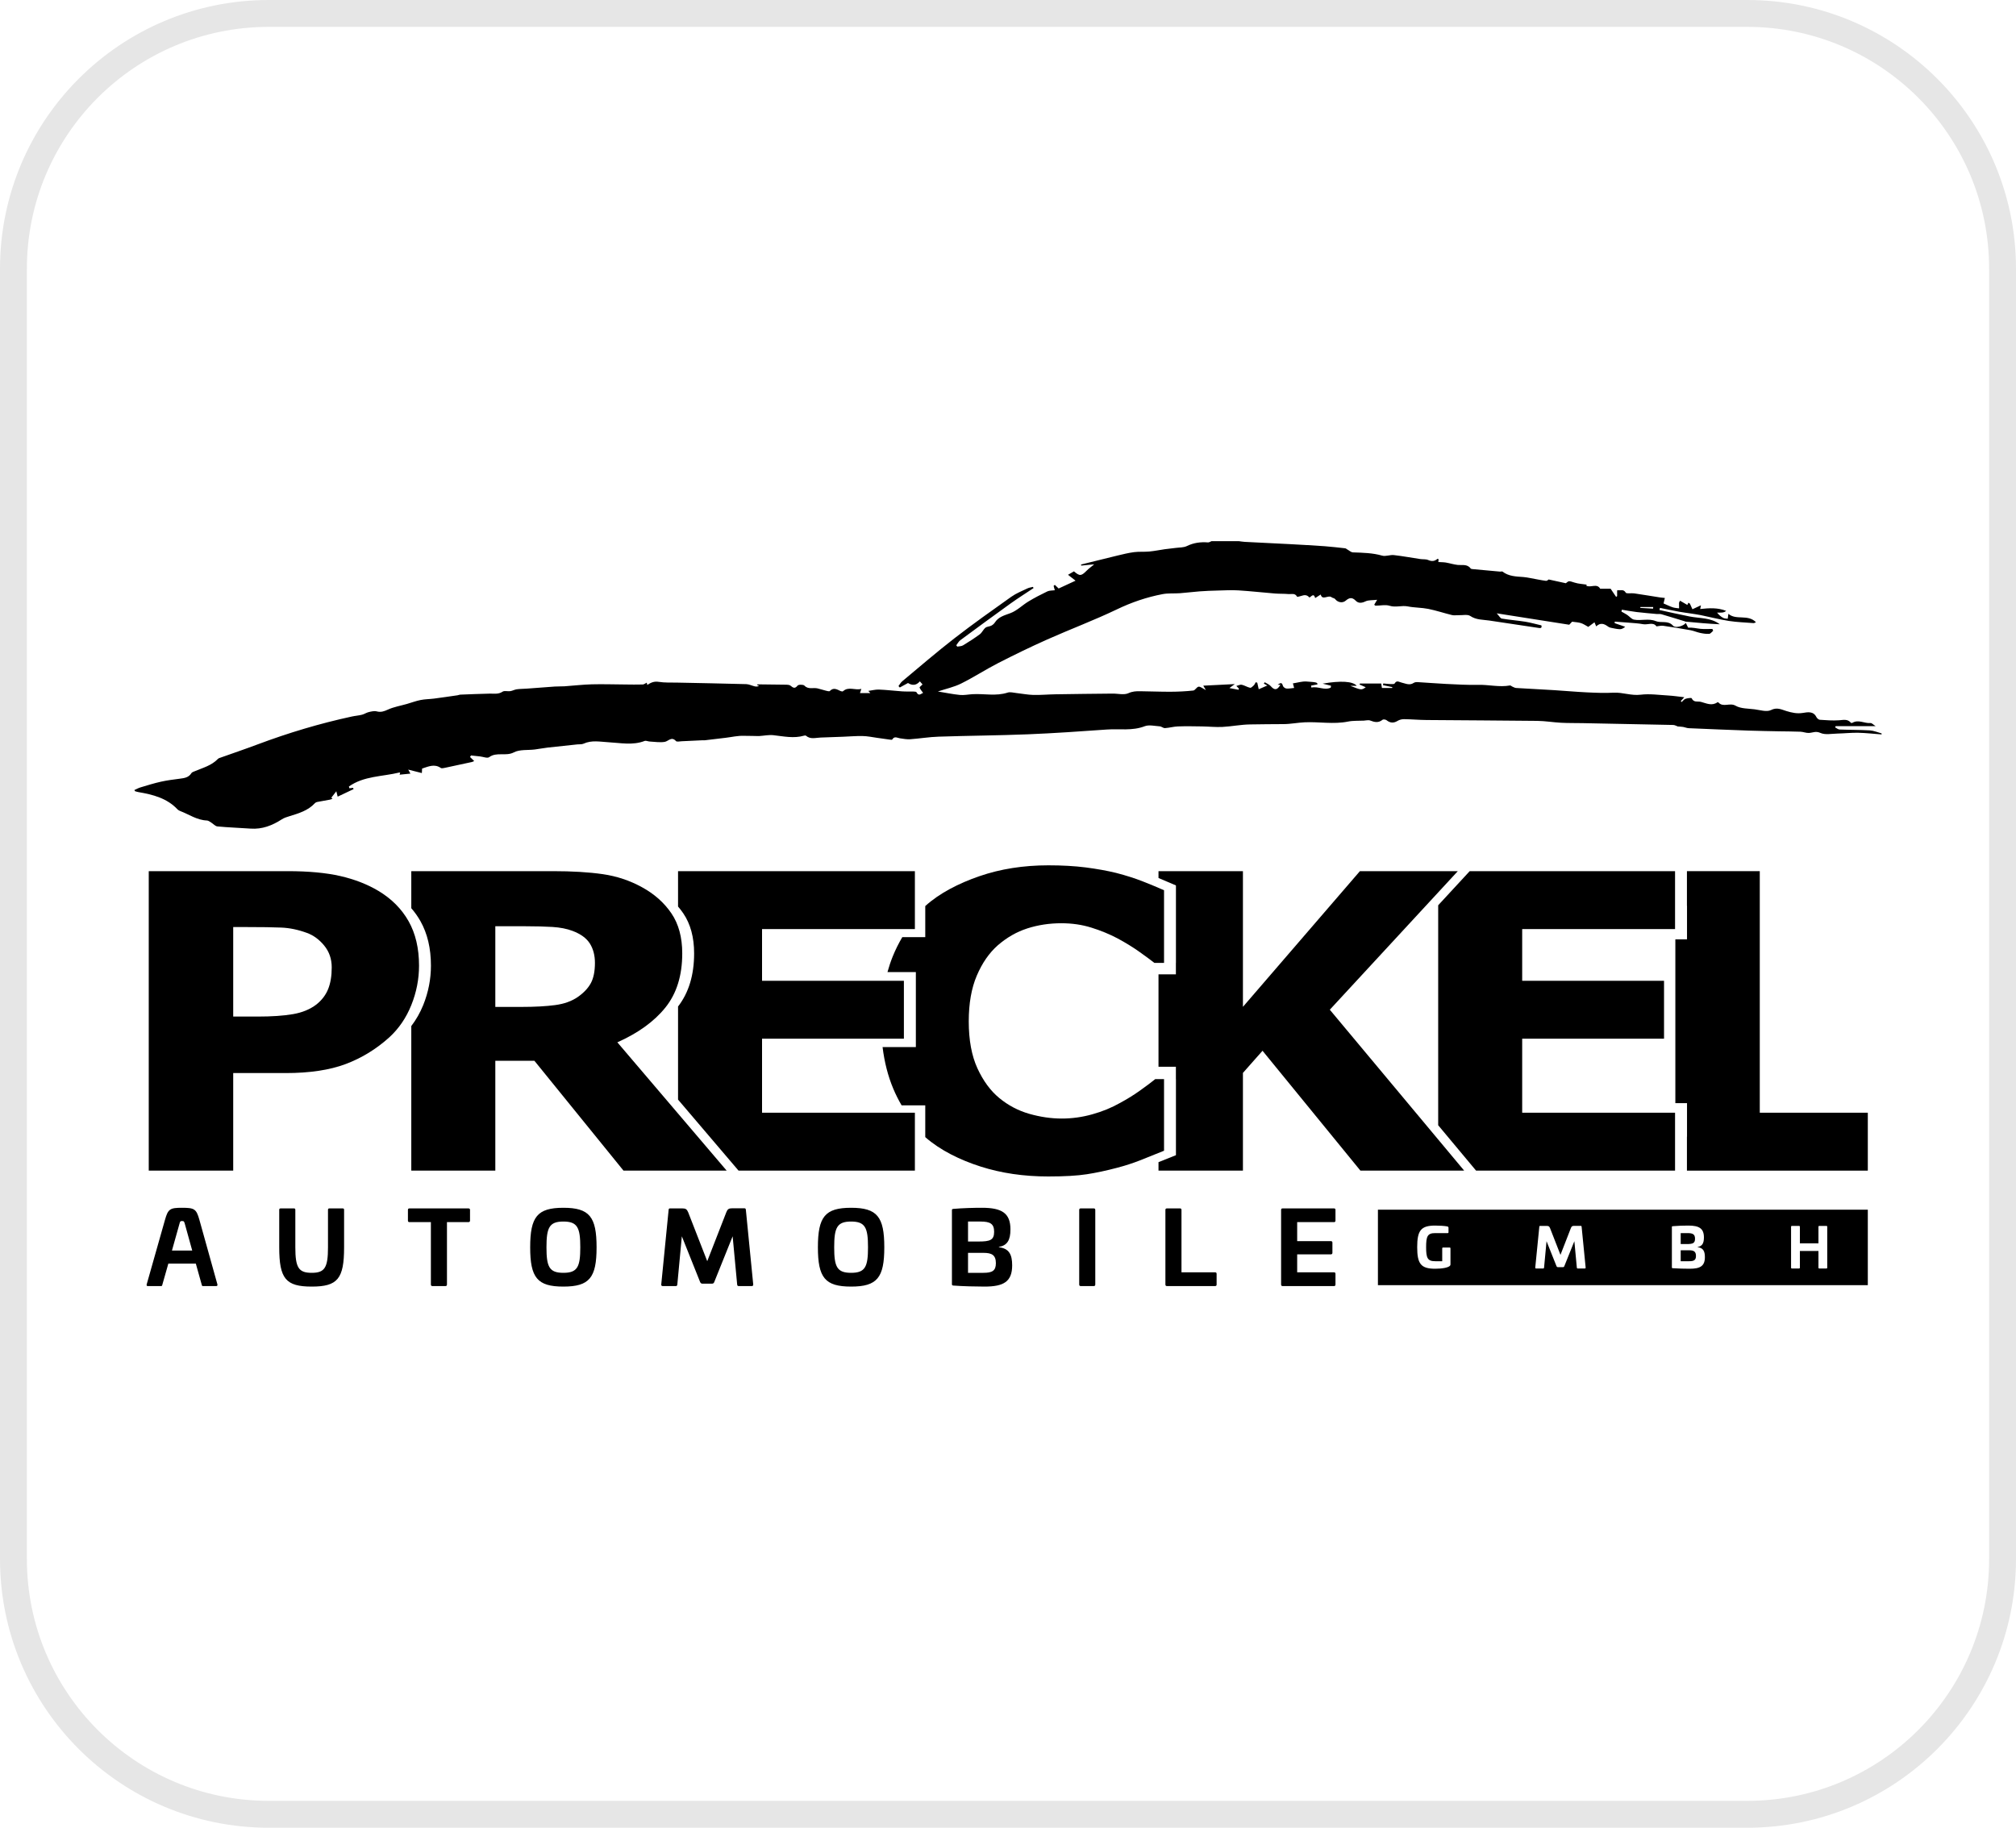 <svg xmlns="http://www.w3.org/2000/svg" width="75" height="68" viewBox="0 0 75 68" fill="none"><path d="M0.5 10C0.5 4.753 4.753 0.5 10 0.5H65C70.247 0.5 74.5 4.753 74.5 10V58C74.5 63.247 70.247 67.5 65 67.5H10C4.753 67.5 0.5 63.247 0.5 58V10Z" stroke="black" stroke-opacity="0.1"></path><path d="M15.589 35.928C15.589 35.284 15.46 34.733 15.201 34.274C14.942 33.815 14.567 33.438 14.076 33.144C13.667 32.9 13.196 32.716 12.664 32.594C12.133 32.472 11.479 32.411 10.705 32.411H5.534V43.553H8.676V39.923H10.631C11.52 39.923 12.264 39.811 12.861 39.587C13.458 39.362 13.999 39.031 14.485 38.592C14.839 38.267 15.112 37.867 15.303 37.391C15.494 36.914 15.589 36.426 15.589 35.928ZM12.341 35.992C12.341 36.31 12.296 36.58 12.206 36.802C12.116 37.023 11.97 37.214 11.769 37.373C11.534 37.552 11.244 37.672 10.898 37.731C10.551 37.791 10.111 37.821 9.576 37.821H8.676V34.491H9.216C9.734 34.491 10.149 34.497 10.46 34.51C10.771 34.522 11.09 34.588 11.417 34.708C11.662 34.797 11.878 34.955 12.063 35.182C12.248 35.408 12.341 35.678 12.341 35.992Z" fill="black"></path><path d="M24.755 37.484C25.172 36.965 25.381 36.294 25.381 35.471C25.381 34.873 25.246 34.375 24.976 33.978C24.706 33.582 24.342 33.259 23.884 33.009C23.431 32.76 22.946 32.598 22.427 32.523C21.909 32.448 21.29 32.411 20.57 32.411H15.301V33.79C15.432 33.94 15.546 34.101 15.643 34.274C15.902 34.733 16.032 35.284 16.032 35.928C16.032 36.426 15.937 36.914 15.746 37.391C15.629 37.681 15.479 37.94 15.301 38.174V43.553H18.427V39.467H19.882L23.196 43.553H27.034L22.967 38.779C23.742 38.434 24.338 38.003 24.755 37.484ZM22.133 35.823C22.133 36.137 22.082 36.388 21.982 36.575C21.881 36.762 21.721 36.933 21.503 37.087C21.274 37.247 20.99 37.349 20.652 37.394C20.314 37.439 19.894 37.462 19.392 37.462H18.427V34.461H19.564C19.94 34.461 20.27 34.47 20.554 34.487C20.837 34.505 21.086 34.553 21.298 34.633C21.604 34.748 21.819 34.905 21.945 35.105C22.07 35.304 22.133 35.544 22.133 35.823Z" fill="black"></path><path d="M28.35 41.398V38.644H33.627V36.489H28.35V34.566H34.036V32.411H25.225V33.727C25.294 33.807 25.358 33.891 25.418 33.978C25.688 34.375 25.823 34.873 25.823 35.471C25.823 36.275 25.623 36.933 25.225 37.447V40.91L27.476 43.553H25.225H34.036V41.398H28.35Z" fill="black"></path><path d="M36.363 39.748C36.148 39.28 36.04 38.697 36.04 38C36.04 37.333 36.139 36.766 36.339 36.298C36.538 35.83 36.798 35.454 37.12 35.17C37.458 34.877 37.826 34.666 38.225 34.539C38.623 34.412 39.043 34.349 39.484 34.349C39.883 34.349 40.256 34.403 40.605 34.513C40.955 34.622 41.279 34.756 41.579 34.914C41.873 35.073 42.137 35.235 42.368 35.398C42.6 35.562 42.793 35.704 42.945 35.823H43.305V33.121C43.082 33.022 42.821 32.913 42.524 32.796C42.227 32.679 41.895 32.573 41.53 32.478C41.181 32.393 40.8 32.325 40.389 32.272C39.977 32.22 39.514 32.194 39.002 32.194C38.075 32.194 37.219 32.328 36.437 32.598C35.672 32.861 34.945 33.232 34.422 33.71V34.866H33.568C33.432 35.095 33.312 35.336 33.209 35.591C33.134 35.777 33.071 35.969 33.016 36.166H34.072V38.957H32.834C32.903 39.518 33.034 40.033 33.23 40.5C33.322 40.72 33.427 40.927 33.542 41.124H34.422V42.289C34.422 42.289 34.419 42.304 34.426 42.31C34.977 42.794 35.719 43.159 36.486 43.403C37.252 43.647 38.088 43.77 38.994 43.77C39.605 43.77 40.084 43.742 40.434 43.687C40.783 43.633 41.156 43.553 41.554 43.448C41.86 43.368 42.152 43.273 42.43 43.164C42.708 43.054 43 42.937 43.305 42.812V40.148H42.978C42.831 40.267 42.643 40.409 42.413 40.572C42.184 40.736 41.936 40.89 41.669 41.034C41.353 41.213 41.008 41.354 40.634 41.458C40.26 41.563 39.883 41.615 39.501 41.615C39.103 41.615 38.699 41.556 38.29 41.439C37.881 41.322 37.51 41.127 37.177 40.853C36.85 40.584 36.579 40.216 36.363 39.748Z" fill="black"></path><path d="M49.472 37.566L54.234 32.411H50.592L46.24 37.459V32.411H43.099V32.666L43.746 32.941V32.956C43.746 32.956 43.747 32.957 43.748 32.957V35.823H43.746V36.249H43.099V39.688H43.746V40.148H43.748V42.976C43.747 42.977 43.746 42.977 43.746 42.977V42.979L43.099 43.238V43.553H46.24V39.917L46.969 39.093L50.611 43.553H54.471L49.472 37.566Z" fill="black"></path><path d="M56.629 41.398V38.644H61.906V36.489H56.629V34.566H62.316V32.411H54.676L53.504 33.68V41.864L54.914 43.553H62.316V41.398H56.629Z" fill="black"></path><path d="M69.487 43.553V41.398H65.468V32.411H62.758V33.701H62.761V34.948H62.327V41.042H62.761V42.289H62.758V43.553H69.487Z" fill="black"></path><path d="M6.77 44.935C6.328 44.935 6.252 44.976 6.138 45.383L5.456 47.788C5.448 47.833 5.463 47.848 5.505 47.848H5.989C6.027 47.848 6.031 47.833 6.042 47.788L6.263 47.011H7.285L7.502 47.788C7.513 47.833 7.517 47.848 7.551 47.848H8.039C8.077 47.848 8.096 47.833 8.089 47.788L7.418 45.383C7.304 44.976 7.231 44.935 6.77 44.935ZM6.77 45.428C6.847 45.428 6.85 45.447 6.877 45.536L7.151 46.526H6.397L6.675 45.536C6.698 45.447 6.706 45.428 6.77 45.428ZM12.26 44.958C12.218 44.958 12.202 44.972 12.202 45.013V46.406C12.202 47.164 12.08 47.355 11.597 47.355C11.109 47.355 10.987 47.164 10.987 46.406V45.013C10.987 44.972 10.972 44.958 10.93 44.958H10.446C10.404 44.958 10.388 44.972 10.388 45.013V46.406C10.388 47.575 10.632 47.867 11.597 47.867C12.561 47.867 12.801 47.575 12.801 46.406V45.013C12.801 44.972 12.786 44.958 12.743 44.958H12.26ZM15.234 44.958C15.195 44.958 15.176 44.976 15.176 45.013V45.413C15.176 45.45 15.195 45.469 15.234 45.469H16.03V47.788C16.03 47.829 16.049 47.848 16.087 47.848H16.571C16.609 47.848 16.628 47.829 16.628 47.788V45.469H17.425C17.463 45.469 17.486 45.45 17.486 45.413V45.013C17.486 44.976 17.463 44.958 17.425 44.958H15.234ZM20.959 44.935C19.987 44.935 19.724 45.271 19.724 46.406C19.724 47.534 19.987 47.867 20.959 47.867C21.931 47.867 22.194 47.534 22.194 46.406C22.194 45.271 21.931 44.935 20.959 44.935ZM20.959 45.447C21.485 45.447 21.588 45.675 21.588 46.406C21.588 47.131 21.485 47.355 20.959 47.355C20.433 47.355 20.33 47.131 20.33 46.406C20.33 45.675 20.433 45.447 20.959 45.447ZM27.237 44.954C27.115 44.954 27.066 44.984 27.02 45.103L26.311 46.922L25.602 45.103C25.553 44.987 25.507 44.958 25.385 44.958H24.924C24.886 44.958 24.878 44.98 24.874 45.017L24.6 47.788C24.596 47.829 24.619 47.848 24.657 47.848H25.141C25.179 47.848 25.194 47.829 25.198 47.788L25.366 45.996L26.048 47.702C26.067 47.74 26.094 47.758 26.128 47.758H26.49C26.528 47.758 26.555 47.74 26.57 47.702L27.256 45.996L27.424 47.788C27.428 47.829 27.443 47.848 27.481 47.848H27.965C28.003 47.848 28.026 47.829 28.022 47.788L27.748 45.013C27.744 44.98 27.736 44.954 27.698 44.954H27.237ZM31.663 44.935C30.691 44.935 30.428 45.271 30.428 46.406C30.428 47.534 30.691 47.867 31.663 47.867C32.635 47.867 32.898 47.534 32.898 46.406C32.898 45.271 32.635 44.935 31.663 44.935ZM31.663 45.447C32.189 45.447 32.292 45.675 32.292 46.406C32.292 47.131 32.189 47.355 31.663 47.355C31.137 47.355 31.034 47.131 31.034 46.406C31.034 45.675 31.137 45.447 31.663 45.447ZM36.535 44.935C36.222 44.935 35.807 44.946 35.472 44.976C35.426 44.98 35.414 44.987 35.414 45.028V47.777C35.414 47.814 35.426 47.825 35.472 47.829C35.807 47.855 36.314 47.867 36.626 47.867C37.339 47.867 37.655 47.684 37.655 47.075C37.655 46.675 37.541 46.447 37.16 46.403V46.392C37.472 46.336 37.591 46.141 37.591 45.738C37.591 45.137 37.274 44.935 36.535 44.935ZM36.474 45.447C36.832 45.447 36.984 45.525 36.984 45.828C36.984 46.141 36.828 46.19 36.402 46.19H36.013V45.447H36.474ZM36.588 46.612C36.893 46.612 37.049 46.69 37.049 46.996C37.049 47.28 36.912 47.355 36.584 47.355H36.013V46.612H36.588ZM40.206 44.958C40.168 44.958 40.149 44.976 40.149 45.017V47.788C40.149 47.829 40.168 47.848 40.206 47.848H40.69C40.728 47.848 40.747 47.829 40.747 47.788V45.017C40.747 44.976 40.728 44.958 40.69 44.958H40.206ZM43.413 44.958C43.375 44.958 43.356 44.976 43.356 45.013V47.788C43.356 47.829 43.375 47.848 43.413 47.848H45.204C45.242 47.848 45.261 47.829 45.261 47.792V47.392C45.261 47.355 45.242 47.336 45.204 47.336H43.954V45.013C43.954 44.976 43.935 44.958 43.897 44.958H43.413ZM47.717 44.958C47.679 44.958 47.66 44.976 47.66 45.013V47.788C47.66 47.829 47.679 47.848 47.717 47.848H49.626C49.664 47.848 49.683 47.829 49.683 47.792V47.392C49.683 47.355 49.664 47.336 49.626 47.336H48.258V46.668H49.508C49.546 46.668 49.569 46.649 49.569 46.612V46.231C49.569 46.194 49.546 46.175 49.508 46.175H48.258V45.469H49.626C49.664 45.469 49.683 45.45 49.683 45.413V45.013C49.683 44.976 49.664 44.958 49.626 44.958H47.717Z" fill="black"></path><path d="M69.487 47.814V45.005H51.262V47.814H69.487ZM53.961 47.027C53.961 47.058 53.959 47.066 53.953 47.078C53.903 47.162 53.648 47.203 53.393 47.203C52.861 47.203 52.723 47.021 52.723 46.401C52.723 45.779 52.861 45.597 53.393 45.597C53.533 45.597 53.738 45.608 53.84 45.628C53.871 45.636 53.888 45.648 53.888 45.683V45.847C53.888 45.867 53.878 45.877 53.857 45.877H53.393C53.105 45.877 53.055 45.998 53.055 46.401C53.055 46.8 53.105 46.923 53.393 46.923H53.654V46.446C53.654 46.426 53.665 46.414 53.686 46.414H53.93C53.951 46.414 53.961 46.426 53.961 46.446V47.027ZM58.99 47.16C58.992 47.183 58.979 47.193 58.959 47.193H58.693C58.672 47.193 58.664 47.183 58.662 47.16L58.57 46.178L58.194 47.113C58.186 47.134 58.172 47.144 58.151 47.144H57.952C57.934 47.144 57.919 47.134 57.908 47.113L57.535 46.178L57.443 47.16C57.441 47.183 57.432 47.193 57.412 47.193H57.147C57.126 47.193 57.113 47.183 57.115 47.16L57.266 45.642C57.268 45.622 57.272 45.61 57.293 45.61H57.545C57.612 45.61 57.637 45.626 57.664 45.689L58.053 46.686L58.441 45.689C58.466 45.624 58.493 45.608 58.56 45.608H58.812C58.833 45.608 58.837 45.622 58.84 45.64L58.99 47.16ZM63.154 46.395V46.401C63.363 46.426 63.426 46.55 63.426 46.77C63.426 47.103 63.252 47.203 62.862 47.203C62.691 47.203 62.413 47.197 62.23 47.183C62.205 47.181 62.198 47.175 62.198 47.154V45.648C62.198 45.626 62.205 45.622 62.23 45.62C62.413 45.603 62.641 45.597 62.812 45.597C63.217 45.597 63.39 45.708 63.39 46.037C63.39 46.258 63.325 46.364 63.154 46.395ZM67.978 47.16C67.978 47.183 67.968 47.193 67.947 47.193H67.682C67.661 47.193 67.651 47.183 67.651 47.16V46.542H66.96V47.16C66.96 47.183 66.949 47.193 66.928 47.193H66.663C66.643 47.193 66.632 47.183 66.632 47.16V45.642C66.632 45.62 66.643 45.61 66.663 45.61H66.928C66.949 45.61 66.96 45.62 66.96 45.642V46.258H67.651V45.642C67.651 45.62 67.661 45.61 67.682 45.61H67.947C67.968 45.61 67.978 45.62 67.978 45.642V47.16ZM63.094 46.727C63.094 46.559 63.008 46.516 62.841 46.516H62.526V46.923H62.839C63.019 46.923 63.094 46.882 63.094 46.727ZM63.059 46.086C63.059 45.92 62.975 45.877 62.779 45.877H62.526V46.285H62.739C62.973 46.285 63.059 46.258 63.059 46.086Z" fill="black"></path><path d="M70 27.324C69.71 27.302 69.42 27.269 69.129 27.262C68.872 27.257 68.613 27.287 68.355 27.292C68.141 27.297 67.898 27.348 67.721 27.267C67.549 27.19 67.438 27.262 67.298 27.269C67.193 27.275 67.087 27.227 66.98 27.223C66.715 27.212 66.45 27.213 66.185 27.208C65.811 27.2 65.436 27.195 65.063 27.182C64.316 27.155 63.57 27.125 62.823 27.092C62.755 27.089 62.688 27.058 62.62 27.046C62.56 27.036 62.499 27.035 62.414 27.027C62.377 27.015 62.312 26.974 62.247 26.972C61.122 26.947 59.998 26.926 58.873 26.904C58.606 26.899 58.34 26.904 58.074 26.89C57.78 26.874 57.488 26.824 57.195 26.82C55.822 26.804 54.449 26.8 53.076 26.788C52.796 26.786 52.516 26.76 52.236 26.756C52.156 26.755 52.064 26.777 51.997 26.818C51.847 26.91 51.72 26.903 51.583 26.795C51.549 26.768 51.462 26.756 51.435 26.778C51.284 26.902 51.139 26.871 50.975 26.807C50.907 26.78 50.816 26.807 50.735 26.811C50.539 26.821 50.338 26.807 50.148 26.846C49.611 26.954 49.073 26.848 48.537 26.873C48.27 26.885 48.004 26.941 47.737 26.94C47.328 26.939 46.919 26.948 46.51 26.952C46.167 26.956 45.825 27.027 45.481 27.045C45.228 27.058 44.972 27.03 44.718 27.026C44.42 27.022 44.122 27.015 43.825 27.026C43.663 27.031 43.503 27.079 43.341 27.089C43.277 27.093 43.211 27.028 43.144 27.023C42.957 27.011 42.747 26.957 42.586 27.019C42.121 27.199 41.643 27.108 41.173 27.142C40.2 27.21 39.226 27.28 38.251 27.319C37.142 27.364 36.032 27.37 34.922 27.407C34.568 27.418 34.216 27.478 33.862 27.503C33.737 27.512 33.608 27.487 33.482 27.469C33.38 27.455 33.274 27.374 33.193 27.514C33.184 27.529 33.123 27.52 33.087 27.515C32.933 27.495 32.78 27.471 32.626 27.45C32.448 27.425 32.27 27.387 32.092 27.384C31.849 27.379 31.606 27.401 31.363 27.41C31.086 27.421 30.809 27.433 30.532 27.44C30.347 27.445 30.152 27.518 29.984 27.372C29.97 27.359 29.933 27.364 29.909 27.371C29.529 27.48 29.155 27.395 28.776 27.353C28.604 27.333 28.424 27.373 28.247 27.384C28.197 27.387 28.146 27.384 28.096 27.382C27.957 27.377 27.81 27.38 27.682 27.376C27.443 27.367 27.225 27.422 26.998 27.449C26.738 27.48 26.477 27.512 26.216 27.542C26.185 27.546 26.152 27.54 26.12 27.542C25.866 27.554 25.612 27.567 25.357 27.578C25.286 27.581 25.181 27.607 25.149 27.572C24.982 27.386 24.868 27.578 24.727 27.601C24.547 27.631 24.355 27.597 24.169 27.588C24.106 27.585 24.033 27.547 23.981 27.567C23.538 27.738 23.087 27.639 22.639 27.615C22.326 27.598 22.013 27.528 21.708 27.669C21.642 27.699 21.557 27.687 21.48 27.695C21.112 27.734 20.744 27.771 20.377 27.813C20.216 27.831 20.058 27.864 19.898 27.884C19.635 27.917 19.334 27.877 19.118 27.991C18.817 28.149 18.478 27.964 18.198 28.17C18.131 28.22 17.976 28.156 17.861 28.143C17.748 28.131 17.636 28.118 17.523 28.106C17.511 28.125 17.499 28.144 17.486 28.163C17.535 28.211 17.584 28.259 17.641 28.315C17.624 28.322 17.59 28.342 17.552 28.351C17.224 28.423 16.896 28.494 16.568 28.563C16.512 28.574 16.435 28.596 16.398 28.571C16.164 28.41 15.942 28.516 15.703 28.594C15.701 28.628 15.699 28.672 15.694 28.761C15.515 28.716 15.354 28.675 15.187 28.633C15.21 28.674 15.235 28.721 15.268 28.782C15.125 28.796 14.997 28.809 14.866 28.822C14.87 28.808 14.878 28.779 14.887 28.75C14.877 28.747 14.866 28.739 14.857 28.741C14.226 28.896 13.535 28.866 12.98 29.262C12.986 29.283 12.992 29.305 12.998 29.327C13.043 29.322 13.088 29.317 13.133 29.311C13.14 29.327 13.148 29.343 13.155 29.358C12.963 29.449 12.771 29.54 12.562 29.639C12.544 29.568 12.533 29.525 12.512 29.439C12.432 29.54 12.379 29.609 12.325 29.678C12.34 29.691 12.356 29.703 12.371 29.715C12.341 29.727 12.312 29.743 12.282 29.749C12.12 29.779 11.957 29.806 11.796 29.838C11.767 29.844 11.735 29.86 11.716 29.881C11.46 30.159 11.113 30.26 10.767 30.367C10.67 30.396 10.57 30.428 10.486 30.482C10.132 30.71 9.757 30.859 9.322 30.828C8.911 30.799 8.499 30.786 8.09 30.747C8.007 30.74 7.934 30.649 7.854 30.601C7.805 30.571 7.752 30.528 7.699 30.526C7.328 30.514 7.033 30.299 6.704 30.174C6.669 30.161 6.632 30.141 6.606 30.114C6.214 29.697 5.692 29.562 5.151 29.47C5.107 29.463 5.064 29.448 5.021 29.435C5.017 29.433 5.015 29.424 5 29.393C5.075 29.36 5.149 29.317 5.228 29.294C5.481 29.218 5.733 29.139 5.99 29.082C6.22 29.03 6.456 29.002 6.691 28.971C6.858 28.949 7.02 28.929 7.12 28.765C7.142 28.729 7.202 28.711 7.248 28.692C7.55 28.565 7.874 28.48 8.109 28.233C8.121 28.22 8.14 28.21 8.157 28.204C8.634 28.034 9.114 27.872 9.587 27.694C10.728 27.266 11.892 26.917 13.085 26.659C13.211 26.631 13.341 26.623 13.466 26.591C13.552 26.57 13.63 26.513 13.717 26.493C13.814 26.47 13.925 26.443 14.016 26.467C14.175 26.508 14.29 26.465 14.434 26.399C14.654 26.299 14.903 26.258 15.139 26.19C15.308 26.141 15.474 26.078 15.646 26.044C15.809 26.011 15.979 26.012 16.145 25.991C16.439 25.953 16.732 25.909 17.025 25.867C17.056 25.862 17.087 25.846 17.118 25.844C17.483 25.83 17.849 25.814 18.214 25.806C18.379 25.802 18.54 25.839 18.698 25.733C18.765 25.688 18.888 25.728 18.983 25.714C19.064 25.702 19.14 25.657 19.222 25.645C19.347 25.628 19.474 25.629 19.6 25.62C19.945 25.595 20.29 25.566 20.635 25.543C20.757 25.534 20.881 25.541 21.003 25.533C21.34 25.51 21.677 25.469 22.015 25.46C22.428 25.449 22.843 25.464 23.257 25.466C23.474 25.468 23.692 25.473 23.91 25.466C23.961 25.465 24.01 25.422 24.06 25.398C24.067 25.425 24.073 25.451 24.081 25.482C24.22 25.39 24.34 25.342 24.506 25.368C24.728 25.404 24.957 25.391 25.183 25.396C26.043 25.414 26.903 25.429 27.762 25.453C27.869 25.456 27.973 25.512 28.079 25.536C28.13 25.548 28.185 25.543 28.24 25.52C28.213 25.508 28.187 25.495 28.16 25.482C28.168 25.474 28.176 25.461 28.184 25.461C28.545 25.464 28.906 25.467 29.267 25.474C29.316 25.475 29.375 25.483 29.41 25.511C29.503 25.587 29.569 25.637 29.672 25.507C29.706 25.465 29.883 25.464 29.925 25.507C30.072 25.662 30.252 25.573 30.412 25.611C30.517 25.635 30.618 25.671 30.723 25.696C30.772 25.708 30.849 25.731 30.87 25.709C31.011 25.564 31.138 25.649 31.272 25.711C31.299 25.724 31.348 25.731 31.364 25.716C31.57 25.528 31.808 25.695 32.044 25.629C32.023 25.695 32.011 25.733 31.993 25.787C32.123 25.787 32.239 25.787 32.38 25.787C32.343 25.747 32.324 25.726 32.304 25.705C32.437 25.687 32.569 25.65 32.7 25.655C32.987 25.666 33.273 25.703 33.56 25.722C33.702 25.732 33.846 25.725 33.988 25.729C34.025 25.73 34.084 25.733 34.095 25.753C34.18 25.919 34.267 25.805 34.341 25.778C34.292 25.709 34.238 25.65 34.211 25.582C34.203 25.563 34.273 25.513 34.321 25.464C34.3 25.44 34.265 25.4 34.221 25.35C34.079 25.515 33.926 25.504 33.78 25.411C33.674 25.469 33.574 25.524 33.474 25.578C33.458 25.561 33.442 25.543 33.426 25.525C33.472 25.465 33.508 25.395 33.564 25.348C34.209 24.81 34.845 24.261 35.509 23.746C36.198 23.212 36.911 22.707 37.623 22.202C37.804 22.074 38.019 21.989 38.221 21.892C38.285 21.861 38.36 21.853 38.429 21.835C38.436 21.85 38.443 21.865 38.45 21.88C38.164 22.071 37.871 22.255 37.592 22.455C36.966 22.905 36.345 23.361 35.726 23.819C35.663 23.865 35.625 23.944 35.576 24.007C35.588 24.024 35.6 24.04 35.613 24.057C35.685 24.043 35.768 24.046 35.826 24.011C36.039 23.882 36.251 23.746 36.451 23.598C36.535 23.535 36.578 23.422 36.66 23.355C36.714 23.31 36.807 23.313 36.875 23.279C36.927 23.253 36.978 23.211 37.009 23.163C37.145 22.948 37.364 22.896 37.589 22.812C37.834 22.721 38.032 22.516 38.26 22.378C38.488 22.24 38.726 22.117 38.966 22.002C39.045 21.965 39.147 21.973 39.241 21.96C39.224 21.9 39.211 21.849 39.197 21.798C39.212 21.785 39.227 21.772 39.242 21.759C39.292 21.806 39.342 21.854 39.384 21.895C39.59 21.8 39.809 21.698 40.013 21.604C39.93 21.538 39.84 21.468 39.733 21.385C39.83 21.329 39.892 21.293 39.953 21.257C40.172 21.442 40.223 21.436 40.432 21.226C40.502 21.155 40.585 21.097 40.708 20.995C40.509 21.015 40.367 21.029 40.225 21.043C40.223 21.03 40.22 21.016 40.217 21.003C40.666 20.892 41.115 20.779 41.564 20.671C41.771 20.622 41.979 20.569 42.19 20.542C42.376 20.518 42.568 20.537 42.756 20.519C42.948 20.502 43.138 20.461 43.329 20.434C43.465 20.415 43.601 20.403 43.737 20.385C43.878 20.366 44.034 20.375 44.154 20.316C44.407 20.192 44.664 20.159 44.939 20.18C44.982 20.184 45.028 20.15 45.073 20.133C45.409 20.133 45.746 20.133 46.082 20.133C46.157 20.142 46.232 20.156 46.307 20.16C46.871 20.189 47.435 20.215 48 20.245C48.428 20.268 48.856 20.292 49.284 20.322C49.537 20.341 49.79 20.371 50.043 20.399C50.07 20.402 50.094 20.426 50.119 20.44C50.19 20.479 50.26 20.548 50.333 20.551C50.698 20.565 51.061 20.569 51.419 20.672C51.55 20.71 51.712 20.636 51.855 20.652C52.186 20.689 52.514 20.751 52.844 20.8C52.94 20.814 53.047 20.798 53.131 20.835C53.264 20.893 53.371 20.885 53.476 20.791C53.481 20.788 53.499 20.799 53.52 20.806C53.515 20.849 53.51 20.895 53.509 20.91C53.611 20.917 53.701 20.915 53.788 20.929C53.933 20.954 54.075 21 54.221 21.017C54.393 21.036 54.584 20.975 54.713 21.151C54.728 21.17 54.773 21.172 54.805 21.175C55.14 21.207 55.474 21.237 55.809 21.267C55.838 21.27 55.879 21.252 55.896 21.265C56.125 21.444 56.4 21.448 56.672 21.468C56.761 21.474 56.849 21.492 56.936 21.508C57.129 21.543 57.321 21.585 57.514 21.61C57.557 21.615 57.607 21.563 57.613 21.559C57.838 21.608 58.033 21.651 58.253 21.699C58.371 21.599 58.367 21.61 58.583 21.677C58.723 21.722 58.876 21.727 59.029 21.751C59.036 21.733 59.023 21.765 59.013 21.79C59.177 21.878 59.411 21.689 59.531 21.904C59.683 21.904 59.827 21.904 59.919 21.904C60.001 22.024 60.062 22.116 60.124 22.207C60.136 22.198 60.149 22.188 60.161 22.178C60.161 22.108 60.161 22.038 60.161 21.967C60.173 21.964 60.186 21.957 60.198 21.959C60.294 21.974 60.399 21.912 60.48 22.047C60.511 22.099 60.686 22.06 60.794 22.076C61.119 22.124 61.443 22.178 61.768 22.229C61.817 22.236 61.866 22.24 61.936 22.247C61.918 22.322 61.904 22.382 61.888 22.451C61.992 22.495 62.106 22.553 62.226 22.594C62.302 22.62 62.386 22.622 62.466 22.634C62.465 22.565 62.463 22.495 62.464 22.426C62.464 22.416 62.473 22.405 62.501 22.349C62.595 22.403 62.685 22.456 62.772 22.506C62.773 22.503 62.793 22.463 62.813 22.423C62.831 22.435 62.85 22.446 62.868 22.458C62.898 22.523 62.927 22.588 62.962 22.667C63.068 22.618 63.163 22.574 63.279 22.52C63.266 22.586 63.257 22.631 63.251 22.658C63.581 22.622 63.901 22.602 64.217 22.727C64.164 22.773 64.11 22.786 64.054 22.79C63.996 22.794 63.937 22.791 63.878 22.791C63.951 22.883 64.025 22.945 64.108 22.989C64.156 23.014 64.219 23.011 64.275 23.02C64.281 22.973 64.288 22.926 64.301 22.836C64.584 23.089 65.02 22.839 65.326 23.149C65.277 23.17 65.26 23.184 65.245 23.183C64.936 23.158 64.624 23.149 64.319 23.102C63.965 23.046 63.616 22.956 63.264 22.884C63.139 22.859 63.011 22.842 62.885 22.822C62.746 22.8 62.606 22.785 62.468 22.759C62.229 22.715 61.992 22.664 61.754 22.616C61.748 22.642 61.742 22.669 61.736 22.695C62.109 22.776 62.48 22.861 62.854 22.935C63.235 23.011 63.648 22.972 63.98 23.226C63.551 23.207 63.128 23.167 62.705 23.127C62.693 23.126 62.681 23.116 62.669 23.113C62.382 23.025 62.096 22.936 61.808 22.852C61.754 22.837 61.693 22.849 61.636 22.844C61.387 22.821 61.138 22.8 60.891 22.771C60.705 22.749 60.522 22.713 60.337 22.684C60.332 22.707 60.327 22.731 60.322 22.754C60.393 22.795 60.466 22.831 60.534 22.876C60.621 22.934 60.696 23.035 60.79 23.053C61.055 23.103 61.334 22.999 61.599 23.108C61.804 23.192 62.059 23.068 62.243 23.282C62.326 23.379 62.651 23.29 62.714 23.172C62.747 23.239 62.776 23.296 62.804 23.353C62.97 23.34 63.117 23.381 63.265 23.396C63.411 23.41 63.559 23.399 63.705 23.399C63.715 23.422 63.725 23.444 63.734 23.467C63.685 23.508 63.637 23.579 63.585 23.582C63.473 23.59 63.356 23.57 63.244 23.546C63.125 23.521 63.012 23.469 62.892 23.447C62.554 23.386 62.215 23.331 61.875 23.282C61.8 23.271 61.719 23.294 61.624 23.304C61.508 23.131 61.301 23.254 61.13 23.223C60.949 23.189 60.762 23.181 60.577 23.165C60.409 23.15 60.24 23.139 60.072 23.127C60.071 23.146 60.071 23.165 60.07 23.184C60.2 23.229 60.331 23.274 60.461 23.319C60.392 23.381 60.322 23.412 60.254 23.409C60.143 23.403 60.032 23.377 59.923 23.355C59.888 23.348 59.852 23.332 59.823 23.311C59.684 23.208 59.544 23.15 59.383 23.304C59.359 23.248 59.343 23.209 59.318 23.152C59.227 23.22 59.147 23.279 59.088 23.323C58.987 23.269 58.907 23.211 58.818 23.183C58.722 23.152 58.618 23.149 58.486 23.13C58.464 23.153 58.417 23.202 58.379 23.243C57.492 23.103 56.613 22.965 55.682 22.819C55.775 22.919 55.816 23.005 55.87 23.014C56.16 23.063 56.455 23.085 56.746 23.131C56.942 23.163 57.135 23.219 57.343 23.267C57.378 23.392 57.286 23.369 57.201 23.356C56.6 23.265 56 23.174 55.4 23.086C55.161 23.051 54.92 23.067 54.697 22.917C54.596 22.849 54.414 22.893 54.269 22.888C54.185 22.885 54.096 22.902 54.016 22.883C53.721 22.811 53.431 22.713 53.133 22.653C52.884 22.604 52.622 22.611 52.372 22.561C52.147 22.516 51.926 22.61 51.696 22.537C51.538 22.488 51.35 22.534 51.175 22.534C51.161 22.534 51.147 22.515 51.124 22.499C51.149 22.456 51.172 22.418 51.233 22.315C51.052 22.336 50.91 22.321 50.801 22.373C50.661 22.44 50.538 22.453 50.438 22.351C50.302 22.211 50.198 22.233 50.063 22.348C49.94 22.452 49.762 22.41 49.669 22.287C49.643 22.253 49.577 22.251 49.541 22.222C49.414 22.121 49.194 22.357 49.133 22.119C49.058 22.168 48.993 22.209 48.928 22.25C48.87 22.038 48.774 22.215 48.712 22.229C48.615 22.113 48.511 22.138 48.401 22.173C48.352 22.189 48.261 22.212 48.254 22.2C48.179 22.054 48.043 22.112 47.933 22.102C47.766 22.086 47.597 22.095 47.43 22.081C46.978 22.045 46.527 21.993 46.074 21.965C45.817 21.949 45.557 21.964 45.298 21.971C45.073 21.976 44.847 21.985 44.622 22.002C44.381 22.02 44.141 22.052 43.9 22.07C43.682 22.086 43.459 22.064 43.247 22.105C42.657 22.218 42.098 22.409 41.552 22.671C40.706 23.077 39.822 23.407 38.963 23.79C38.347 24.064 37.739 24.36 37.139 24.667C36.67 24.907 36.227 25.197 35.756 25.431C35.49 25.563 35.189 25.627 34.891 25.726C35.167 25.771 35.436 25.828 35.708 25.855C35.863 25.871 36.022 25.836 36.179 25.827C36.614 25.802 37.053 25.909 37.486 25.768C37.582 25.736 37.703 25.773 37.811 25.784C38.022 25.807 38.232 25.849 38.443 25.855C38.716 25.861 38.989 25.835 39.263 25.831C39.97 25.819 40.678 25.812 41.386 25.805C41.586 25.802 41.814 25.865 41.979 25.79C42.133 25.72 42.268 25.715 42.417 25.717C42.796 25.721 43.175 25.738 43.554 25.736C43.834 25.735 44.115 25.721 44.393 25.691C44.464 25.683 44.52 25.557 44.591 25.548C44.66 25.54 44.738 25.613 44.862 25.674C44.809 25.585 44.787 25.549 44.764 25.51C45.145 25.491 45.511 25.472 45.937 25.451C45.85 25.515 45.799 25.553 45.737 25.599C45.864 25.623 45.971 25.643 46.077 25.663C46.082 25.648 46.087 25.634 46.091 25.62C46.068 25.596 46.044 25.571 45.995 25.52C46.074 25.501 46.142 25.463 46.197 25.476C46.303 25.5 46.4 25.565 46.507 25.589C46.544 25.597 46.603 25.539 46.642 25.501C46.675 25.469 46.692 25.422 46.716 25.382C46.735 25.388 46.754 25.394 46.773 25.4C46.792 25.485 46.812 25.57 46.828 25.643C46.928 25.6 47.024 25.558 47.149 25.503C47.076 25.465 47.047 25.45 47.018 25.435C47.029 25.417 47.039 25.4 47.05 25.383C47.126 25.43 47.219 25.463 47.275 25.528C47.416 25.689 47.515 25.683 47.636 25.475C47.598 25.475 47.566 25.475 47.534 25.475C47.612 25.424 47.69 25.359 47.725 25.511C47.735 25.555 47.805 25.61 47.853 25.616C47.945 25.626 48.04 25.604 48.145 25.595C48.126 25.525 48.114 25.479 48.099 25.425C48.274 25.399 48.44 25.345 48.601 25.355C49.006 25.382 49.005 25.394 49.014 25.462C48.934 25.477 48.855 25.492 48.775 25.508C48.779 25.532 48.784 25.557 48.788 25.582C49.027 25.522 49.267 25.696 49.506 25.584C49.51 25.561 49.514 25.537 49.517 25.513C49.416 25.488 49.316 25.462 49.206 25.435C49.872 25.318 50.333 25.344 50.475 25.517C50.405 25.517 50.346 25.517 50.237 25.517C50.648 25.679 50.648 25.679 50.809 25.569C50.727 25.533 50.651 25.5 50.575 25.466C50.582 25.454 50.589 25.443 50.596 25.431C50.859 25.431 51.123 25.431 51.384 25.431C51.395 25.496 51.403 25.548 51.411 25.596C51.549 25.596 51.671 25.596 51.794 25.596C51.795 25.585 51.795 25.575 51.796 25.564C51.681 25.54 51.565 25.515 51.45 25.491C51.454 25.47 51.457 25.448 51.461 25.427C51.554 25.436 51.647 25.448 51.741 25.451C51.79 25.453 51.868 25.455 51.884 25.428C51.962 25.299 52.044 25.373 52.141 25.395C52.287 25.427 52.437 25.513 52.593 25.407C52.631 25.381 52.692 25.375 52.741 25.378C53.091 25.398 53.441 25.428 53.791 25.445C54.191 25.464 54.592 25.489 54.992 25.479C55.388 25.47 55.78 25.575 56.176 25.502C56.2 25.497 56.23 25.532 56.26 25.544C56.306 25.563 56.353 25.592 56.401 25.596C56.873 25.625 57.347 25.648 57.819 25.677C58.223 25.702 58.626 25.74 59.03 25.759C59.363 25.775 59.699 25.789 60.031 25.771C60.37 25.754 60.688 25.89 61.037 25.846C61.377 25.804 61.731 25.858 62.079 25.877C62.258 25.888 62.436 25.915 62.659 25.94C62.586 26.021 62.558 26.052 62.529 26.084C62.541 26.096 62.552 26.107 62.563 26.119C62.61 26.078 62.65 26.017 62.705 25.999C62.779 25.974 62.925 25.955 62.935 25.979C63.01 26.148 63.159 26.082 63.28 26.113C63.487 26.168 63.685 26.274 63.895 26.127C63.901 26.122 63.923 26.128 63.931 26.136C64.107 26.331 64.352 26.131 64.568 26.256C64.763 26.369 65.036 26.359 65.276 26.39C65.48 26.416 65.727 26.497 65.883 26.418C66.111 26.303 66.276 26.399 66.454 26.453C66.659 26.515 66.848 26.559 67.07 26.524C67.239 26.498 67.459 26.447 67.573 26.676C67.595 26.721 67.655 26.775 67.7 26.779C67.938 26.795 68.177 26.814 68.414 26.798C68.578 26.787 68.734 26.74 68.858 26.89C68.866 26.9 68.898 26.901 68.911 26.893C69.138 26.757 69.362 26.921 69.588 26.901C69.637 26.897 69.692 26.962 69.78 27.017C69.241 27.017 68.767 27.017 68.293 27.017C68.285 27.031 68.276 27.045 68.268 27.059C68.325 27.088 68.38 27.14 68.438 27.142C68.813 27.157 69.189 27.152 69.563 27.174C69.71 27.183 69.854 27.247 70 27.286C70 27.299 70 27.312 70 27.324ZM61.499 22.644C61.5 22.624 61.501 22.604 61.503 22.584C61.344 22.584 61.185 22.584 61.026 22.584C61.025 22.595 61.024 22.606 61.023 22.617C61.181 22.626 61.34 22.635 61.499 22.644Z" fill="black"></path></svg>